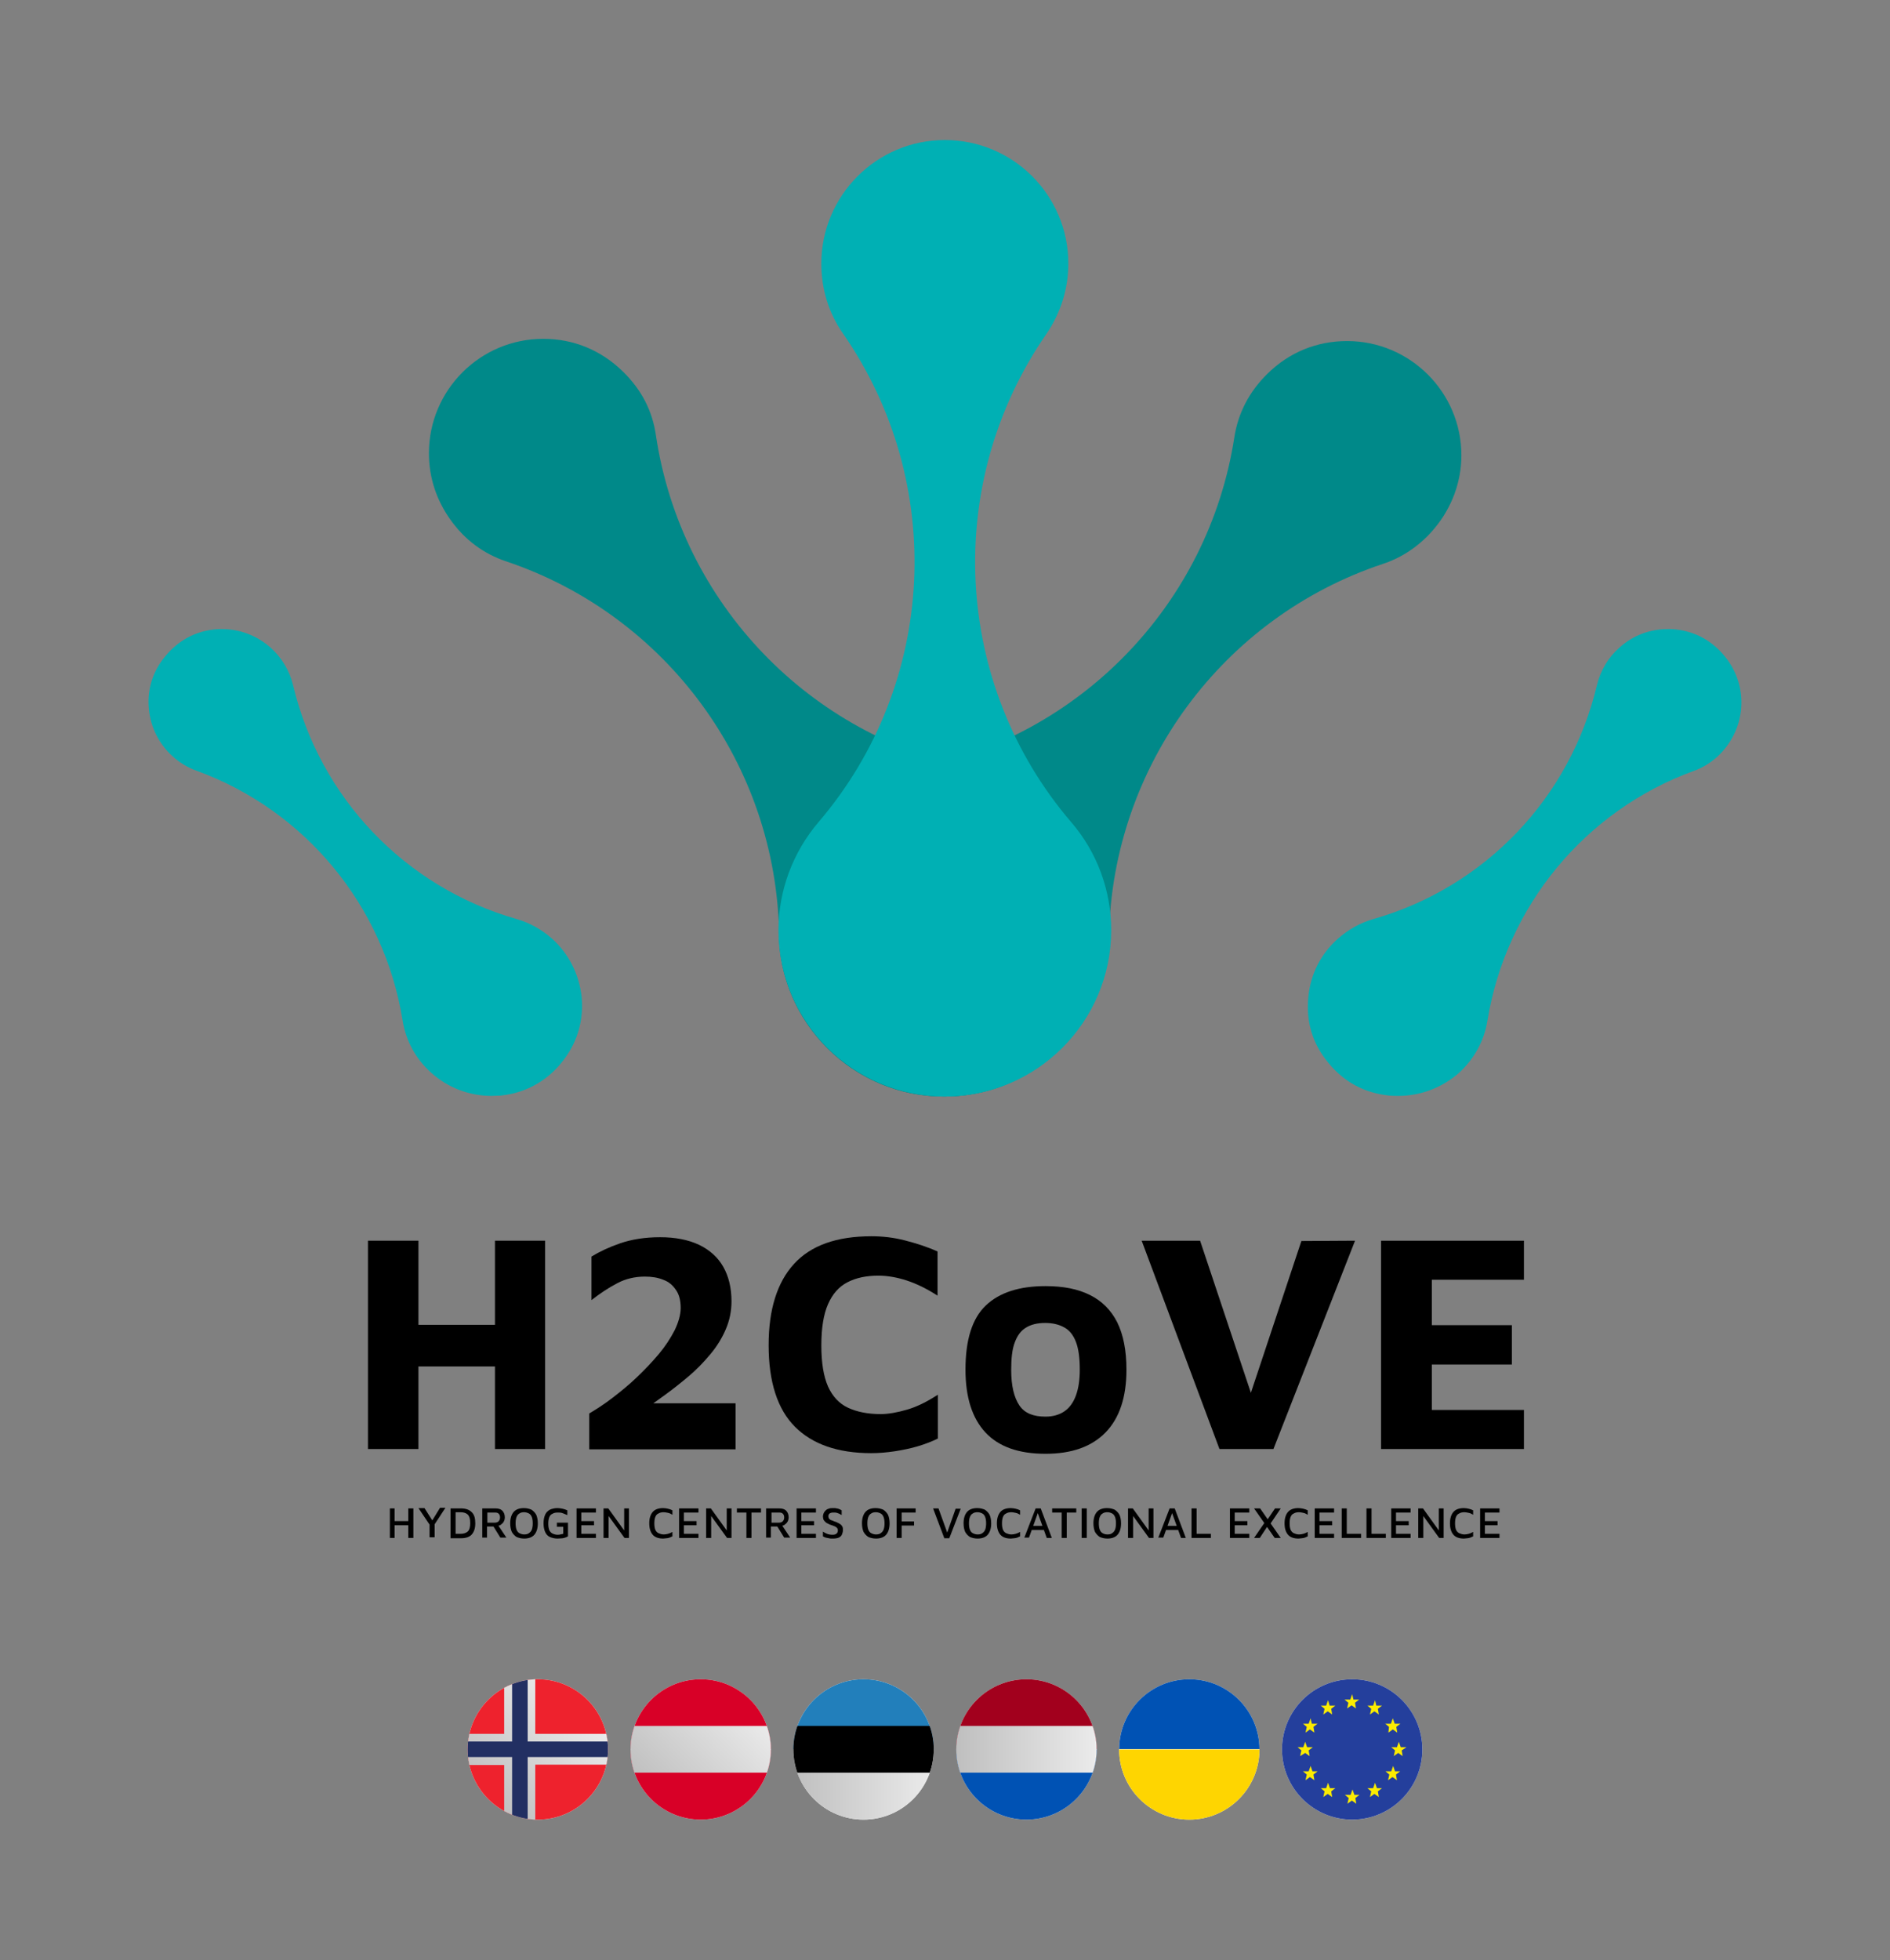 <?xml version="1.0" encoding="utf-8"?>
<!-- Generator: Adobe Illustrator 27.8.1, SVG Export Plug-In . SVG Version: 6.00 Build 0)  -->
<svg version="1.1" xmlns="http://www.w3.org/2000/svg" xmlns:xlink="http://www.w3.org/1999/xlink" x="0px" y="0px"
	 viewBox="0 0 595.3 617.2" style="enable-background:new 0 0 595.3 617.2;" xml:space="preserve">
<rect x="0" y="0" width="595.3" height="617.2" fill="#808080" stroke="none"/>
<style type="text/css">
	.st0{fill:#008989;}
	.st1{fill:#00B0B4;}
	.st2{clip-path:url(#SVGID_00000040568442839483868960000016083680275890915504_);}
	.st3{fill:#D80027;}
	.st4{fill:url(#SVGID_00000170975665510187879040000015627954399133593223_);}
	.st5{clip-path:url(#SVGID_00000082354488644804811910000018004646744798208703_);}
	.st6{fill:url(#SVGID_00000042710648302451318390000009848192668725725091_);}
	.st7{fill:#227FBB;}
	.st8{clip-path:url(#SVGID_00000063616652160212276490000010968154725993829793_);}
	.st9{fill:#0052B4;}
	.st10{fill:#A2001D;}
	.st11{fill:url(#SVGID_00000056422503903110476720000001767936575875677622_);}
	.st12{clip-path:url(#SVGID_00000033335185841414915040000017592157784722327936_);}
	.st13{fill:#EE222D;}
	.st14{fill:url(#SVGID_00000175308250345108266180000000554436554757922710_);}
	.st15{fill:#222F62;}
	.st16{clip-path:url(#SVGID_00000099659460977602269590000001374277508158825135_);}
	.st17{fill:#FED501;enable-background:new    ;}
	.st18{clip-path:url(#SVGID_00000106149037848225751250000009463934438277846714_);}
	.st19{fill:#243F9C;}
	.st20{fill:#FCEC00;}
	.st21{fill:#FFFFFF;}
	.st22{clip-path:url(#SVGID_00000039836191844724795160000001532774217746477968_);}
	.st23{fill:url(#SVGID_00000028304786130135477590000012296779510919602106_);}
	.st24{clip-path:url(#SVGID_00000126284276573482268140000002418969846572506544_);}
	.st25{fill:url(#SVGID_00000116927172057230823670000008012313311534420620_);}
	.st26{clip-path:url(#SVGID_00000036213978941877106050000004381215981764459450_);}
	.st27{fill:url(#SVGID_00000056397298309019902930000012146985970441750400_);}
	.st28{clip-path:url(#SVGID_00000090272803958748405340000018401545625255537291_);}
	.st29{fill:url(#SVGID_00000099628303421179061450000010565543138967208618_);}
	.st30{clip-path:url(#SVGID_00000163038001784053775410000018087512430191554451_);}
	.st31{clip-path:url(#SVGID_00000075877068631671569780000001124957999963487917_);}
	.st32{fill:#262626;}
	.st33{clip-path:url(#SVGID_00000164498123505085782970000018319865921855123866_);}
	.st34{fill:url(#SVGID_00000005969907096583807790000008675428328409017762_);}
	.st35{clip-path:url(#SVGID_00000124127321967497344340000011271705781487127964_);}
	.st36{fill:url(#SVGID_00000021086823693491511490000010036032325834136491_);}
	.st37{clip-path:url(#SVGID_00000062912495353539438100000013469883789915957435_);}
	.st38{fill:url(#SVGID_00000084493840908298081430000016090913350548897951_);}
	.st39{clip-path:url(#SVGID_00000133519947610592122640000004979099426688692638_);}
	.st40{fill:url(#SVGID_00000137825331686490400660000005191759527280788880_);}
	.st41{clip-path:url(#SVGID_00000023275819818993395510000006228920209496268960_);}
	.st42{clip-path:url(#SVGID_00000167357927033526023490000002913493385396252054_);}
	.st43{clip-path:url(#SVGID_00000181770535244478109900000014261010972793057409_);}
	.st44{fill:url(#SVGID_00000081609868111775213460000000382089351156056973_);}
	.st45{clip-path:url(#SVGID_00000008849230476952638760000018254241687027167124_);}
	.st46{fill:url(#SVGID_00000089550348187060378160000012625863898681216432_);}
	.st47{clip-path:url(#SVGID_00000091736518209318246270000001908255957005401234_);}
	.st48{fill:url(#SVGID_00000047019663959802840070000015931300931812493502_);}
	.st49{clip-path:url(#SVGID_00000067224073464894780230000017446514029395569032_);}
	.st50{fill:url(#SVGID_00000007424223867472980240000009113925256364384402_);}
	.st51{clip-path:url(#SVGID_00000054258861634293566020000014079593703571056786_);}
	.st52{clip-path:url(#SVGID_00000051361552968971506700000016371617576458299526_);}
	.st53{fill:none;}
	.st54{opacity:0.25;}
	.st55{clip-path:url(#SVGID_00000084488234003215638950000010200467845163027349_);}
	.st56{clip-path:url(#SVGID_00000096041086199448663320000016762843494853950857_);}
	.st57{clip-path:url(#SVGID_00000089576447222061343110000000803197685669569215_);}
	.st58{clip-path:url(#SVGID_00000049211326417505832380000018199156559449806753_);fill:#008989;}
	.st59{clip-path:url(#SVGID_00000049211326417505832380000018199156559449806753_);fill:#00B0B4;}
</style>
<g id="Layer_2">
</g>
<g id="Layer_1">
	<g>
		<g>
			<path class="st0" d="M297.4,345.3c-13.8,0-26.4-5.2-36.4-15c-10-9.8-15.4-22.3-15.6-36.1c-0.9-53.3-35.4-100.4-85.9-117.4
				c-7.2-2.4-13.1-6.8-17.6-13.1c-4.5-6.3-6.8-13.4-6.8-21c0-19.8,16.1-36,36-36c9.6,0,18.3,3.6,25.2,10.4c5.8,5.7,9.2,12.3,10.3,20
				c7.9,52.8,48.4,95,100.7,105.1c11.6,2.2,22.3,8.7,30,18.1c7.8,9.4,12,21.1,12,33C349.3,322,326,345.3,297.4,345.3z"/>
			<path class="st0" d="M297.3,345.3c-28.7,0-52-23.3-52-52c0-11.9,4.3-23.6,12.1-33.1c7.8-9.4,18.5-15.8,30.2-18
				c52.4-9.9,93.1-51.9,101.2-104.6c1.2-7.6,4.7-14.3,10.4-19.9c6.9-6.8,15.6-10.3,25.1-10.3c19.8,0,36,16.1,36,36
				c0,8.3-3,16.4-8.4,22.9c-4.4,5.3-10,9.2-16.4,11.3c-50.4,16.8-85,63.7-86.2,116.9c-0.3,13.8-5.7,26.2-15.7,35.9
				C323.6,340.2,311,345.3,297.3,345.3z"/>
		</g>
		<path class="st1" d="M297.6,345.3c-28.9,0-52.4-23.5-52.4-52.4c0-12.4,4.5-24.5,12.6-34c37.3-43.6,40.4-106.8,7.7-153.9
			c-4.5-6.4-6.8-14-6.8-22c0-21.4,17.4-38.9,38.9-38.9s38.9,17.4,38.9,38.9c0,7.9-2.4,15.5-6.8,22c-32.7,47.1-29.6,110.3,7.7,153.9
			c8.2,9.5,12.6,21.6,12.6,34C350,321.8,326.5,345.3,297.6,345.3z"/>
		<g>
			<path class="st1" d="M154.8,345.1c-7,0-13.8-2.6-19-7.3c-4.9-4.4-8-10.1-9-16.5c-5.8-36-30.6-66.1-64.9-78.6
				c-2.8-1-5.3-2.5-7.5-4.5c-4.3-3.9-6.9-9-7.5-14.8c-0.8-7.8,2.4-13.5,5.2-16.8c2.8-3.4,7.7-7.6,15.5-8.4c0.8-0.1,1.5-0.1,2.3-0.1
				c5.8,0,11.1,2.1,15.4,5.9c3.5,3.2,5.9,7.2,7,11.7c8.4,35.5,35.3,63.7,70.4,73.7c4.2,1.2,7.9,3.3,11.2,6.2
				c5.3,4.8,8.5,11.2,9.3,18.3c0.9,9.6-2.9,16.6-6.4,20.8c-3.4,4.2-9.5,9.3-19.1,10.3C156.7,345,155.7,345.1,154.8,345.1
				L154.8,345.1z"/>
			<path class="st1" d="M440.4,345.1c-0.9,0-1.9,0-2.8-0.1c-7.8-0.8-14.2-4.2-19.2-10.3c-5-6-7.1-13-6.3-20.8
				c0.7-7.2,3.9-13.5,9.3-18.3c3.3-2.9,7-5,11.2-6.2c35.1-10,62-38.2,70.4-73.7c1.1-4.5,3.5-8.6,7-11.7c4.3-3.9,9.6-5.9,15.4-5.9
				c0.7,0,1.5,0,2.3,0.1c7.8,0.8,12.7,5,15.5,8.4c2.8,3.4,5.9,9.1,5.2,16.8c-0.6,5.8-3.2,10.9-7.5,14.9c-2.2,2-4.7,3.5-7.5,4.5
				c-34.2,12.5-59,42.6-64.9,78.6c-1,6.4-4.2,12.1-9,16.5C454.2,342.5,447.5,345.1,440.4,345.1L440.4,345.1z"/>
		</g>
		<g>
			<path d="M115.9,456.3v-65.6h15.9v26.5h24.1v-26.5h15.8v65.6h-15.8v-26h-24.1v26H115.9z"/>
			<path d="M185.6,456.3v-11.2c2.2-1.3,4.7-2.9,7.3-4.9s5.2-4.1,7.7-6.5c2.5-2.4,4.8-4.8,6.9-7.3c2.1-2.5,3.7-5,5-7.5
				c1.2-2.5,1.9-4.9,1.9-7c0-2.4-0.5-4.3-1.5-5.7c-1-1.5-2.3-2.6-4-3.2c-1.7-0.7-3.6-1-5.8-1c-3.1,0-6.1,0.7-8.7,2.1
				c-2.7,1.4-5.4,3.2-8.1,5.3v-13.7c2.6-1.6,5.6-3,9.1-4.2c3.5-1.2,7.7-1.9,12.5-1.9c4.8,0,8.9,0.8,12.3,2.4
				c3.3,1.6,5.9,3.9,7.6,6.9c1.7,3,2.6,6.6,2.6,10.9c0,3.1-0.6,6-1.8,8.8c-1.2,2.8-2.8,5.4-4.9,7.9s-4.3,4.8-6.8,6.9
				c-2.5,2.1-5,4.1-7.5,5.9c-2.5,1.8-4.9,3.5-7,5.1l-3-2.5h32.3v14.5H185.6z"/>
			<path d="M274.4,457.6c-10.5,0-18.5-2.8-24-8.3c-5.5-5.5-8.3-14.1-8.3-25.7c0-11.3,2.7-19.8,8-25.6c5.3-5.8,13.4-8.7,24.4-8.7
				c3.5,0,7,0.4,10.5,1.3c3.5,0.9,7,2,10.3,3.5V408c-3.4-2.2-6.7-3.8-9.8-4.8c-3.1-1-6.1-1.5-8.8-1.5c-3.9,0-7.1,0.7-9.8,2.1
				c-2.7,1.4-4.7,3.7-6.1,6.9c-1.4,3.2-2.1,7.5-2.1,13c0,5.4,0.7,9.7,2.1,12.9c1.4,3.1,3.5,5.4,6.3,6.7c2.8,1.3,6.2,2,10.3,2
				c2.4,0,5.2-0.5,8.3-1.4c3.1-0.9,6.3-2.5,9.7-4.7V453c-1.8,0.9-3.9,1.7-6.2,2.4c-2.3,0.7-4.8,1.2-7.3,1.6
				C279.2,457.4,276.8,457.6,274.4,457.6z"/>
			<path d="M329.3,457.8c-8.4,0-14.7-2.2-18.9-6.7c-4.2-4.5-6.3-11.1-6.3-19.8c0-9.4,2.1-16.1,6.4-20.2c4.3-4.1,10.6-6.1,18.8-6.1
				c5.6,0,10.2,0.9,14,2.8s6.6,4.7,8.6,8.6c1.9,3.9,2.9,8.8,2.9,14.9c0,8.7-2.2,15.3-6.6,19.8C343.8,455.6,337.5,457.8,329.3,457.8z
				 M329.3,446.1c2.4,0,4.4-0.6,6-1.7c1.6-1.1,2.8-2.8,3.6-5c0.8-2.2,1.2-4.9,1.2-8.1c0-3.7-0.4-6.6-1.2-8.7c-0.8-2.1-2-3.7-3.7-4.6
				c-1.6-0.9-3.6-1.4-6-1.4c-2.5,0-4.5,0.5-6.1,1.5c-1.6,1-2.7,2.5-3.5,4.7c-0.8,2.1-1.1,5-1.1,8.6c0,5,0.9,8.7,2.6,11.2
				S325.6,446.1,329.3,446.1z"/>
			<path d="M384.1,456.3l-24.5-65.6H378l18.6,55.7h-5.2l18.5-55.6l16.9-0.1l-25.7,65.6H384.1z"/>
			<path d="M435,456.3v-65.6H480v12.3h-29v14.3h25.2v12.4H451V444h29v12.3H435z"/>
		</g>
		<g>
			<path d="M122.8,484.3V475h1.5v4h4.3v-4h1.6v9.3h-1.6v-4h-4.3v4H122.8z"/>
			<path d="M135.3,484.3v-4.2l-3.5-5.2h1.9l2.8,4.4l-0.6-0.1l2.7-4.4h1.7l-3.6,5.5l0.2-0.9v4.7H135.3z"/>
			<path d="M141.9,484.3V475h3.3c1.5,0,2.6,0.4,3.4,1.2s1.1,1.9,1.1,3.5s-0.4,2.7-1.1,3.5c-0.7,0.8-1.9,1.2-3.4,1.2H141.9z
				 M143.5,483h1.6c1,0,1.8-0.3,2.3-0.8c0.5-0.5,0.7-1.4,0.7-2.6c0-1.2-0.2-2-0.7-2.6c-0.5-0.5-1.3-0.8-2.3-0.8h-1.6V483z"/>
			<path d="M151.9,484.3V475h4.1c1,0,1.7,0.2,2.2,0.7c0.5,0.5,0.8,1.2,0.8,2.1c0,0.5-0.1,0.9-0.3,1.3c-0.2,0.4-0.5,0.7-0.9,1
				c-0.4,0.3-0.8,0.4-1.3,0.4l0.2-0.5l2.8,4.2h-1.9l-2.6-4.2l0.7,0.7h-2.3v3.5H151.9z M153.4,479.5h2.2c0.6,0,1.1-0.1,1.4-0.4
				c0.3-0.3,0.5-0.7,0.5-1.2c0-0.5-0.1-0.9-0.4-1.2s-0.6-0.4-1.2-0.4h-2.4V479.5z"/>
			<path d="M165.1,484.5c-0.9,0-1.7-0.2-2.4-0.5c-0.6-0.4-1.1-0.9-1.5-1.6c-0.3-0.7-0.5-1.6-0.5-2.7c0-1.6,0.4-2.8,1.1-3.6
				c0.7-0.8,1.8-1.2,3.2-1.2c0.9,0,1.7,0.2,2.4,0.5c0.6,0.4,1.1,0.9,1.5,1.6c0.3,0.7,0.5,1.6,0.5,2.7c0,1.6-0.4,2.8-1.1,3.6
				C167.6,484.1,166.5,484.5,165.1,484.5z M165.1,483.2c0.6,0,1.1-0.1,1.5-0.4s0.7-0.6,0.9-1.1c0.2-0.5,0.3-1.2,0.3-2
				c0-0.8-0.1-1.5-0.3-2c-0.2-0.5-0.5-0.9-0.9-1.1s-0.9-0.4-1.5-0.4c-0.6,0-1.1,0.1-1.5,0.4c-0.4,0.2-0.7,0.6-0.9,1.1
				c-0.2,0.5-0.3,1.2-0.3,2s0.1,1.5,0.3,2c0.2,0.5,0.5,0.9,0.9,1.1C164,483,164.5,483.2,165.1,483.2z"/>
			<path d="M175.6,484.5c-0.9,0-1.7-0.2-2.4-0.5c-0.7-0.3-1.2-0.9-1.5-1.6c-0.3-0.7-0.5-1.6-0.5-2.7c0-1.1,0.2-2,0.5-2.7
				c0.3-0.7,0.8-1.2,1.5-1.6c0.7-0.3,1.5-0.5,2.4-0.5c0.5,0,1.1,0.1,1.6,0.2s1,0.3,1.5,0.5v1.5c-0.5-0.2-1-0.4-1.5-0.6
				c-0.5-0.2-1-0.2-1.5-0.2c-0.7,0-1.2,0.1-1.7,0.4c-0.5,0.2-0.8,0.6-1,1.1c-0.2,0.5-0.3,1.2-0.3,2c0,0.8,0.1,1.5,0.3,2
				c0.2,0.5,0.6,0.9,1,1.1c0.4,0.2,1,0.4,1.6,0.4c0.3,0,0.6,0,0.9-0.1c0.3-0.1,0.6-0.1,0.9-0.2v-2.2h-2v-1.3h3.5v4.3
				c-0.5,0.3-1.1,0.5-1.7,0.6C176.8,484.4,176.2,484.5,175.6,484.5z"/>
			<path d="M181.6,484.3V475h6.1v1.3h-4.6v2.7h4v1.3h-4v2.7h4.6v1.3H181.6z"/>
			<path d="M190.1,484.3V475h1.5l5.4,7.5l-0.4,0.8V475h1.5v9.3h-1.4l-5.5-7.6l0.5-0.7v8.3H190.1z"/>
			<path d="M208.9,484.5c-1.5,0-2.6-0.4-3.3-1.2s-1.1-2-1.1-3.6c0-1.6,0.4-2.8,1.1-3.6c0.7-0.8,1.8-1.2,3.3-1.2c0.5,0,1,0.1,1.5,0.2
				c0.5,0.1,1,0.3,1.4,0.5v1.4c-0.5-0.3-0.9-0.5-1.4-0.6c-0.5-0.1-0.9-0.2-1.3-0.2c-0.7,0-1.2,0.1-1.7,0.4c-0.5,0.2-0.8,0.6-1,1.1
				c-0.2,0.5-0.3,1.2-0.3,2c0,0.8,0.1,1.5,0.3,2c0.2,0.5,0.6,0.9,1,1.1c0.5,0.2,1,0.4,1.7,0.4c0.4,0,0.9-0.1,1.3-0.2
				c0.4-0.1,0.9-0.3,1.4-0.6v1.4c-0.3,0.1-0.6,0.3-0.9,0.4c-0.3,0.1-0.7,0.2-1,0.2C209.5,484.4,209.2,484.5,208.9,484.5z"/>
			<path d="M213.9,484.3V475h6.1v1.3h-4.6v2.7h4v1.3h-4v2.7h4.6v1.3H213.9z"/>
			<path d="M222.4,484.3V475h1.5l5.4,7.5l-0.4,0.8V475h1.5v9.3h-1.4l-5.5-7.6l0.5-0.7v8.3H222.4z"/>
			<path d="M235.1,484.3v-8h-3V475h7.6v1.3h-3v8H235.1z"/>
			<path d="M241.3,484.3V475h4.1c1,0,1.7,0.2,2.2,0.7c0.5,0.5,0.8,1.2,0.8,2.1c0,0.5-0.1,0.9-0.3,1.3c-0.2,0.4-0.5,0.7-0.9,1
				c-0.4,0.3-0.8,0.4-1.3,0.4l0.2-0.5l2.8,4.2H247l-2.6-4.2l0.7,0.7h-2.3v3.5H241.3z M242.9,479.5h2.2c0.6,0,1.1-0.1,1.4-0.4
				c0.3-0.3,0.5-0.7,0.5-1.2c0-0.5-0.1-0.9-0.4-1.2s-0.6-0.4-1.2-0.4h-2.4V479.5z"/>
			<path d="M250.9,484.3V475h6.1v1.3h-4.6v2.7h4v1.3h-4v2.7h4.6v1.3H250.9z"/>
			<path d="M262.3,484.5c-0.5,0-0.9,0-1.2-0.1c-0.4-0.1-0.7-0.1-1-0.2s-0.6-0.2-0.9-0.4v-1.5c0.4,0.3,0.8,0.5,1.3,0.7
				c0.5,0.2,1.1,0.3,1.7,0.3c0.6,0,1-0.1,1.3-0.4c0.3-0.2,0.4-0.6,0.4-1c0-0.3-0.1-0.6-0.3-0.8c-0.2-0.2-0.5-0.4-0.8-0.5
				c-0.3-0.1-0.7-0.3-1.1-0.4c-0.3-0.1-0.6-0.2-0.9-0.4c-0.3-0.1-0.6-0.3-0.8-0.5s-0.4-0.4-0.6-0.7c-0.1-0.3-0.2-0.7-0.2-1.1
				c0-0.3,0.1-0.6,0.2-0.9s0.3-0.6,0.6-0.9s0.6-0.5,1-0.6c0.4-0.2,0.9-0.2,1.5-0.2c0.4,0,0.7,0,1,0.1c0.3,0,0.5,0.1,0.8,0.2
				c0.2,0.1,0.5,0.2,0.8,0.4v1.5c-0.2-0.1-0.5-0.3-0.7-0.4c-0.2-0.1-0.5-0.2-0.8-0.3c-0.3-0.1-0.6-0.1-0.9-0.1c-0.4,0-0.7,0-1,0.1
				s-0.4,0.2-0.6,0.4c-0.1,0.2-0.2,0.4-0.2,0.6c0,0.3,0.1,0.6,0.2,0.8c0.2,0.2,0.4,0.4,0.7,0.5s0.6,0.2,1,0.4c0.3,0.1,0.7,0.2,1,0.4
				c0.3,0.1,0.6,0.3,0.9,0.5c0.3,0.2,0.5,0.5,0.6,0.7c0.2,0.3,0.2,0.7,0.2,1.1c0,0.5-0.1,0.9-0.3,1.4s-0.6,0.8-1,1
				C263.7,484.4,263.1,484.5,262.3,484.5z"/>
			<path d="M275.9,484.5c-0.9,0-1.7-0.2-2.4-0.5c-0.6-0.4-1.1-0.9-1.5-1.6c-0.3-0.7-0.5-1.6-0.5-2.7c0-1.6,0.4-2.8,1.1-3.6
				c0.7-0.8,1.8-1.2,3.2-1.2c0.9,0,1.7,0.2,2.4,0.5c0.6,0.4,1.1,0.9,1.5,1.6c0.3,0.7,0.5,1.6,0.5,2.7c0,1.6-0.4,2.8-1.1,3.6
				C278.4,484.1,277.3,484.5,275.9,484.5z M275.9,483.2c0.6,0,1.1-0.1,1.5-0.4s0.7-0.6,0.9-1.1c0.2-0.5,0.3-1.2,0.3-2
				c0-0.8-0.1-1.5-0.3-2c-0.2-0.5-0.5-0.9-0.9-1.1s-0.9-0.4-1.5-0.4c-0.6,0-1.1,0.1-1.5,0.4c-0.4,0.2-0.7,0.6-0.9,1.1
				c-0.2,0.5-0.3,1.2-0.3,2s0.1,1.5,0.3,2c0.2,0.5,0.5,0.9,0.9,1.1C274.8,483,275.3,483.2,275.9,483.2z"/>
			<path d="M282.4,484.3V475h6v1.3H284v2.8h3.9v1.3H284v3.9H282.4z"/>
			<path d="M297.4,484.3l-3.5-9.3h1.7l3,8.3h-0.5l2.9-8.2l1.6,0l-3.6,9.3H297.4z"/>
			<path d="M307.9,484.5c-0.9,0-1.7-0.2-2.4-0.5c-0.6-0.4-1.1-0.9-1.5-1.6c-0.3-0.7-0.5-1.6-0.5-2.7c0-1.6,0.4-2.8,1.1-3.6
				c0.7-0.8,1.8-1.2,3.2-1.2c0.9,0,1.7,0.2,2.4,0.5c0.6,0.4,1.1,0.9,1.5,1.6c0.3,0.7,0.5,1.6,0.5,2.7c0,1.6-0.4,2.8-1.1,3.6
				C310.4,484.1,309.3,484.5,307.9,484.5z M307.9,483.2c0.6,0,1.1-0.1,1.5-0.4s0.7-0.6,0.9-1.1c0.2-0.5,0.3-1.2,0.3-2
				c0-0.8-0.1-1.5-0.3-2c-0.2-0.5-0.5-0.9-0.9-1.1s-0.9-0.4-1.5-0.4c-0.6,0-1.1,0.1-1.5,0.4c-0.4,0.2-0.7,0.6-0.9,1.1
				c-0.2,0.5-0.3,1.2-0.3,2s0.1,1.5,0.3,2c0.2,0.5,0.5,0.9,0.9,1.1C306.8,483,307.3,483.2,307.9,483.2z"/>
			<path d="M318.4,484.5c-1.5,0-2.6-0.4-3.3-1.2s-1.1-2-1.1-3.6c0-1.6,0.4-2.8,1.1-3.6c0.7-0.8,1.8-1.2,3.3-1.2c0.5,0,1,0.1,1.5,0.2
				c0.5,0.1,1,0.3,1.4,0.5v1.4c-0.5-0.3-0.9-0.5-1.4-0.6c-0.5-0.1-0.9-0.2-1.3-0.2c-0.7,0-1.2,0.1-1.7,0.4c-0.5,0.2-0.8,0.6-1,1.1
				c-0.2,0.5-0.3,1.2-0.3,2c0,0.8,0.1,1.5,0.3,2c0.2,0.5,0.6,0.9,1,1.1c0.5,0.2,1,0.4,1.7,0.4c0.4,0,0.9-0.1,1.3-0.2
				c0.4-0.1,0.9-0.3,1.4-0.6v1.4c-0.3,0.1-0.6,0.3-0.9,0.4c-0.3,0.1-0.7,0.2-1,0.2C319.1,484.4,318.7,484.5,318.4,484.5z"/>
			<path d="M322.6,484.3l3.6-9.3h1.6l3.5,9.3h-1.6l-3.1-8.6l0.6-0.1l-3.1,8.6H322.6z M324.4,481.8l0.4-1.3h4.4l0.1,1.3H324.4z"/>
			<path d="M334.4,484.3v-8h-3V475h7.6v1.3h-3v8H334.4z"/>
			<path d="M340.7,484.3V475h1.6v9.3H340.7z"/>
			<path d="M348.8,484.5c-0.9,0-1.7-0.2-2.4-0.5c-0.6-0.4-1.1-0.9-1.5-1.6c-0.3-0.7-0.5-1.6-0.5-2.7c0-1.6,0.4-2.8,1.1-3.6
				c0.7-0.8,1.8-1.2,3.2-1.2c0.9,0,1.7,0.2,2.4,0.5c0.6,0.4,1.1,0.9,1.5,1.6c0.3,0.7,0.5,1.6,0.5,2.7c0,1.6-0.4,2.8-1.1,3.6
				C351.3,484.1,350.2,484.5,348.8,484.5z M348.8,483.2c0.6,0,1.1-0.1,1.5-0.4s0.7-0.6,0.9-1.1c0.2-0.5,0.3-1.2,0.3-2
				c0-0.8-0.1-1.5-0.3-2c-0.2-0.5-0.5-0.9-0.9-1.1s-0.9-0.4-1.5-0.4c-0.6,0-1.1,0.1-1.5,0.4c-0.4,0.2-0.7,0.6-0.9,1.1
				c-0.2,0.5-0.3,1.2-0.3,2s0.1,1.5,0.3,2c0.2,0.5,0.5,0.9,0.9,1.1C347.6,483,348.2,483.2,348.8,483.2z"/>
			<path d="M355.3,484.3V475h1.5l5.4,7.5l-0.4,0.8V475h1.5v9.3h-1.4l-5.5-7.6l0.5-0.7v8.3H355.3z"/>
			<path d="M364.8,484.3l3.6-9.3h1.6l3.5,9.3H372l-3.1-8.6l0.6-0.1l-3.1,8.6H364.8z M366.6,481.8l0.4-1.3h4.4l0.1,1.3H366.6z"/>
			<path d="M375.3,484.3V475h1.6v8h4.5v1.3H375.3z"/>
			<path d="M387.4,484.3V475h6.1v1.3h-4.6v2.7h4v1.3h-4v2.7h4.6v1.3H387.4z"/>
			<path d="M399.5,480.2l-2.7,4.1H395l3.5-5.1L399.5,480.2z M403.4,484.3h-1.9L395,475h1.9L403.4,484.3z M399.1,478.7l2.5-3.7h1.8
				l-3.3,4.9L399.1,478.7z"/>
			<path d="M409,484.5c-1.5,0-2.6-0.4-3.3-1.2s-1.1-2-1.1-3.6c0-1.6,0.4-2.8,1.1-3.6c0.7-0.8,1.8-1.2,3.3-1.2c0.5,0,1,0.1,1.5,0.2
				c0.5,0.1,1,0.3,1.4,0.5v1.4c-0.5-0.3-0.9-0.5-1.4-0.6c-0.5-0.1-0.9-0.2-1.3-0.2c-0.7,0-1.2,0.1-1.7,0.4c-0.5,0.2-0.8,0.6-1,1.1
				c-0.2,0.5-0.3,1.2-0.3,2c0,0.8,0.1,1.5,0.3,2c0.2,0.5,0.6,0.9,1,1.1c0.5,0.2,1,0.4,1.7,0.4c0.4,0,0.9-0.1,1.3-0.2
				c0.4-0.1,0.9-0.3,1.4-0.6v1.4c-0.3,0.1-0.6,0.3-0.9,0.4c-0.3,0.1-0.7,0.2-1,0.2C409.7,484.4,409.3,484.5,409,484.5z"/>
			<path d="M414.1,484.3V475h6.1v1.3h-4.6v2.7h4v1.3h-4v2.7h4.6v1.3H414.1z"/>
			<path d="M422.6,484.3V475h1.6v8h4.5v1.3H422.6z"/>
			<path d="M430.4,484.3V475h1.6v8h4.5v1.3H430.4z"/>
			<path d="M438.2,484.3V475h6.1v1.3h-4.6v2.7h4v1.3h-4v2.7h4.6v1.3H438.2z"/>
			<path d="M446.7,484.3V475h1.5l5.4,7.5l-0.4,0.8V475h1.5v9.3h-1.4l-5.5-7.6l0.5-0.7v8.3H446.7z"/>
			<path d="M461.1,484.5c-1.5,0-2.6-0.4-3.3-1.2s-1.1-2-1.1-3.6c0-1.6,0.4-2.8,1.1-3.6c0.7-0.8,1.8-1.2,3.3-1.2c0.5,0,1,0.1,1.5,0.2
				c0.5,0.1,1,0.3,1.4,0.5v1.4c-0.5-0.3-0.9-0.5-1.4-0.6c-0.5-0.1-0.9-0.2-1.3-0.2c-0.7,0-1.2,0.1-1.7,0.4c-0.5,0.2-0.8,0.6-1,1.1
				c-0.2,0.5-0.3,1.2-0.3,2c0,0.8,0.1,1.5,0.3,2c0.2,0.5,0.6,0.9,1,1.1c0.5,0.2,1,0.4,1.7,0.4c0.4,0,0.9-0.1,1.3-0.2
				c0.4-0.1,0.9-0.3,1.4-0.6v1.4c-0.3,0.1-0.6,0.3-0.9,0.4c-0.3,0.1-0.7,0.2-1,0.2C461.8,484.4,461.5,484.5,461.1,484.5z"/>
			<path d="M466.2,484.3V475h6.1v1.3h-4.6v2.7h4v1.3h-4v2.7h4.6v1.3H466.2z"/>
		</g>
		<g>
			<g id="FLAG_5_">
				<defs>
					<path id="SVGID_1_" d="M220.7,573L220.7,573c-12.2,0-22.1-9.9-22.1-22.1v0c0-12.2,9.9-22.1,22.1-22.1h0
						c12.2,0,22.1,9.9,22.1,22.1v0C242.8,563.1,232.9,573,220.7,573z"/>
				</defs>
				<use xlink:href="#SVGID_1_"  style="overflow:visible;fill:#FFFFFF;"/>
				<clipPath id="SVGID_00000029732262694209050850000004606189619215138192_">
					<use xlink:href="#SVGID_1_"  style="overflow:visible;"/>
				</clipPath>
				<g style="clip-path:url(#SVGID_00000029732262694209050850000004606189619215138192_);">
					<path class="st3" d="M242.8,550.9V573h-44.2v-22.1H242.8z"/>
					<path class="st3" d="M242.8,528.7v22.1h-44.2v-22.1H242.8z"/>
					
						<linearGradient id="SVGID_00000016062835237370862980000005721603774493567624_" gradientUnits="userSpaceOnUse" x1="205.944" y1="565.606" x2="235.441" y2="536.109">
						<stop  offset="0" style="stop-color:#BFBFBF"/>
						<stop  offset="1" style="stop-color:#EBEBEB"/>
					</linearGradient>
					<path style="fill:url(#SVGID_00000016062835237370862980000005721603774493567624_);" d="M242.8,543.5v14.7h-44.2v-14.7H242.8z
						"/>
				</g>
			</g>
			<g id="FLAG_00000054968546809622953710000009805931190069953965_">
				<defs>
					<path id="SVGID_00000016786867114041298970000005856167283287928757_" d="M272,573L272,573c-12.2,0-22.1-9.9-22.1-22.1v0
						c0-12.2,9.9-22.1,22.1-22.1h0c12.2,0,22.1,9.9,22.1,22.1v0C294.1,563.1,284.2,573,272,573z"/>
				</defs>
				<use xlink:href="#SVGID_00000016786867114041298970000005856167283287928757_"  style="overflow:visible;fill:#FFFFFF;"/>
				<clipPath id="SVGID_00000094584753117230984400000001283037809589627813_">
					<use xlink:href="#SVGID_00000016786867114041298970000005856167283287928757_"  style="overflow:visible;"/>
				</clipPath>
				<g style="clip-path:url(#SVGID_00000094584753117230984400000001283037809589627813_);">
					
						<linearGradient id="SVGID_00000125588841998122588520000008037436130561123232_" gradientUnits="userSpaceOnUse" x1="249.866" y1="561.919" x2="294.112" y2="561.919">
						<stop  offset="0" style="stop-color:#BFBFBF"/>
						<stop  offset="1" style="stop-color:#EBEBEB"/>
					</linearGradient>
					<path style="fill:url(#SVGID_00000125588841998122588520000008037436130561123232_);" d="M294.1,550.9V573h-44.2v-22.1H294.1z"
						/>
					<path class="st7" d="M294.1,528.7v22.1h-44.2v-22.1H294.1z"/>
					<path d="M294.1,543.5v14.7h-44.2v-14.7H294.1z"/>
				</g>
			</g>
			<g id="FLAG_00000125576028301100421160000005815552278046595203_">
				<defs>
					<path id="SVGID_00000079482055556037466450000003645698165529397418_" d="M323.3,573L323.3,573c-12.2,0-22.1-9.9-22.1-22.1v0
						c0-12.2,9.9-22.1,22.1-22.1h0c12.2,0,22.1,9.9,22.1,22.1v0C345.4,563.1,335.5,573,323.3,573z"/>
				</defs>
				<use xlink:href="#SVGID_00000079482055556037466450000003645698165529397418_"  style="overflow:visible;fill:#FFFFFF;"/>
				<clipPath id="SVGID_00000100357247254903863290000009530121334446214065_">
					<use xlink:href="#SVGID_00000079482055556037466450000003645698165529397418_"  style="overflow:visible;"/>
				</clipPath>
				<g style="clip-path:url(#SVGID_00000100357247254903863290000009530121334446214065_);">
					<path class="st9" d="M345.4,550.9V573h-44.2v-22.1H345.4z"/>
					<path class="st10" d="M345.4,528.7v22.1h-44.2v-22.1H345.4z"/>
					
						<linearGradient id="SVGID_00000052099505264399022510000013494321517089711543_" gradientUnits="userSpaceOnUse" x1="301.163" y1="550.857" x2="345.409" y2="550.857">
						<stop  offset="0" style="stop-color:#BFBFBF"/>
						<stop  offset="1" style="stop-color:#EBEBEB"/>
					</linearGradient>
					<path style="fill:url(#SVGID_00000052099505264399022510000013494321517089711543_);" d="M345.4,543.5v14.7h-44.2v-14.7H345.4z
						"/>
				</g>
			</g>
			<g id="FLAG_00000157307580819941009410000014639266096518744717_">
				<defs>
					<path id="SVGID_00000049197106043511975330000012034246841032182455_" d="M169.4,573L169.4,573c-12.2,0-22.1-9.9-22.1-22.1v0
						c0-12.2,9.9-22.1,22.1-22.1h0c12.2,0,22.1,9.9,22.1,22.1v0C191.5,563.1,181.6,573,169.4,573z"/>
				</defs>
				<use xlink:href="#SVGID_00000049197106043511975330000012034246841032182455_"  style="overflow:visible;fill:#FFFFFF;"/>
				<clipPath id="SVGID_00000039133782341383636180000007315389720693016195_">
					<use xlink:href="#SVGID_00000049197106043511975330000012034246841032182455_"  style="overflow:visible;"/>
				</clipPath>
				<g style="clip-path:url(#SVGID_00000039133782341383636180000007315389720693016195_);">
					<path class="st13" d="M191.5,528.7V573h-44.2v-44.2H191.5z"/>
					
						<linearGradient id="SVGID_00000091724009477231644070000001116155422673311924_" gradientUnits="userSpaceOnUse" x1="151.636" y1="565.79" x2="181.502" y2="535.924">
						<stop  offset="0" style="stop-color:#BFBFBF"/>
						<stop  offset="1" style="stop-color:#EBEBEB"/>
					</linearGradient>
					<path style="fill:url(#SVGID_00000091724009477231644070000001116155422673311924_);" d="M191.5,545.9v9.8h-22.9V573h-9.8
						v-17.2h-11.6v-9.8h11.6v-17.2h9.8v17.2H191.5z"/>
					<path class="st15" d="M191.5,548.4v4.9h-25.3V573h-4.9v-19.7h-14v-4.9h14v-19.7h4.9v19.7H191.5z"/>
				</g>
			</g>
			<g id="MONACO_00000152948963203517766190000000672318695508153527_">
				<g id="FLAG_00000163781683056336194540000010426967116035859107_">
					<defs>
						<path id="SVGID_00000063616083451917843190000014971667002676607882_" d="M374.6,573L374.6,573c-12.2,0-22.1-9.9-22.1-22.1v0
							c0-12.2,9.9-22.1,22.1-22.1h0c12.2,0,22.1,9.9,22.1,22.1v0C396.7,563.1,386.8,573,374.6,573z"/>
					</defs>
					<use xlink:href="#SVGID_00000063616083451917843190000014971667002676607882_"  style="overflow:visible;fill:#FFFFFF;"/>
					<clipPath id="SVGID_00000117638371337372654230000003320760138274760839_">
						<use xlink:href="#SVGID_00000063616083451917843190000014971667002676607882_"  style="overflow:visible;"/>
					</clipPath>
					<g style="clip-path:url(#SVGID_00000117638371337372654230000003320760138274760839_);">
						<path class="st9" d="M396.7,528.7v22.1h-44.2v-22.1H396.7z"/>
						<path class="st17" d="M396.7,550.9V573h-44.2v-22.1H396.7z"/>
					</g>
				</g>
			</g>
			<g id="EUROPEAN_UNION_00000098927012493483725700000010342004042608201130_">
				<g id="FLAG_00000111891877111269520930000005308411952342603661_">
					<defs>
						<path id="SVGID_00000094602309242831100390000009715692999243973520_" d="M425.9,573L425.9,573c-12.2,0-22.1-9.9-22.1-22.1v0
							c0-12.2,9.9-22.1,22.1-22.1h0c12.2,0,22.1,9.9,22.1,22.1v0C448,563.1,438.1,573,425.9,573z"/>
					</defs>
					<use xlink:href="#SVGID_00000094602309242831100390000009715692999243973520_"  style="overflow:visible;fill:#FFFFFF;"/>
					<clipPath id="SVGID_00000062889017883515426260000008739426811371814573_">
						<use xlink:href="#SVGID_00000094602309242831100390000009715692999243973520_"  style="overflow:visible;"/>
					</clipPath>
					<g style="clip-path:url(#SVGID_00000062889017883515426260000008739426811371814573_);">
						<path class="st19" d="M448,528.7V573h-44.2v-44.2H448z"/>
						<path class="st20" d="M428.2,565.2l-1.3,1l0.3,1.8l-1.4-1l-1.4,1l0.4-1.8l-1.2-1h1.8l0.6-1.7l0.6,1.7L428.2,565.2z
							 M425.9,533.5l-0.6,1.7h-1.8l1.2,1l-0.4,1.8l1.4-1l1.4,1l-0.3-1.8l1.3-1l-1.8,0L425.9,533.5z M433.1,535.4l-0.6,1.7h-1.8
							l1.2,1l-0.4,1.8l1.4-1l1.4,1l-0.3-1.8l1.3-1l-1.8,0L433.1,535.4z M418.3,535.4l-0.6,1.7H416l1.2,1l-0.4,1.8l1.4-1l1.4,1
							l-0.3-1.8l1.3-1l-1.8,0L418.3,535.4z M433.7,563.1l-0.6-1.7l-0.6,1.7h-1.8l1.2,1l-0.4,1.8l1.4-1l1.4,1l-0.3-1.8l1.3-1
							L433.7,563.1z M418.9,563.1l-0.6-1.7l-0.6,1.7H416l1.2,1l-0.4,1.8l1.4-1l1.4,1l-0.3-1.8l1.3-1L418.9,563.1z M412.8,541.1
							l-0.6,1.7h-1.8l1.2,1l-0.4,1.8l1.4-1l1.4,1l-0.3-1.8l1.3-1l-1.8,0L412.8,541.1z M437.3,545.6l1.4-1l1.4,1l-0.3-1.8l1.3-1
							l-1.8,0l-0.6-1.7l-0.6,1.7h-1.8l1.2,1L437.3,545.6z M413.4,557.8l-0.6-1.7l-0.6,1.7h-1.8l1.2,1l-0.4,1.8l1.4-1l1.4,1l-0.3-1.8
							l1.3-1L413.4,557.8z M439.4,557.8l-0.6-1.7l-0.6,1.7h-1.8l1.2,1l-0.4,1.8l1.4-1l1.4,1l-0.3-1.8l1.3-1L439.4,557.8z M411.1,552
							l1.4,1l-0.3-1.8l1.3-1l-1.8,0l-0.6-1.7l-0.6,1.7h-1.8l1.2,1l-0.4,1.8L411.1,552z M443,550.2l-1.8,0l-0.6-1.7l-0.6,1.7h-1.8
							l1.2,1l-0.4,1.8l1.4-1l1.4,1l-0.3-1.8L443,550.2z"/>
					</g>
				</g>
			</g>
		</g>
	</g>
</g>
</svg>
